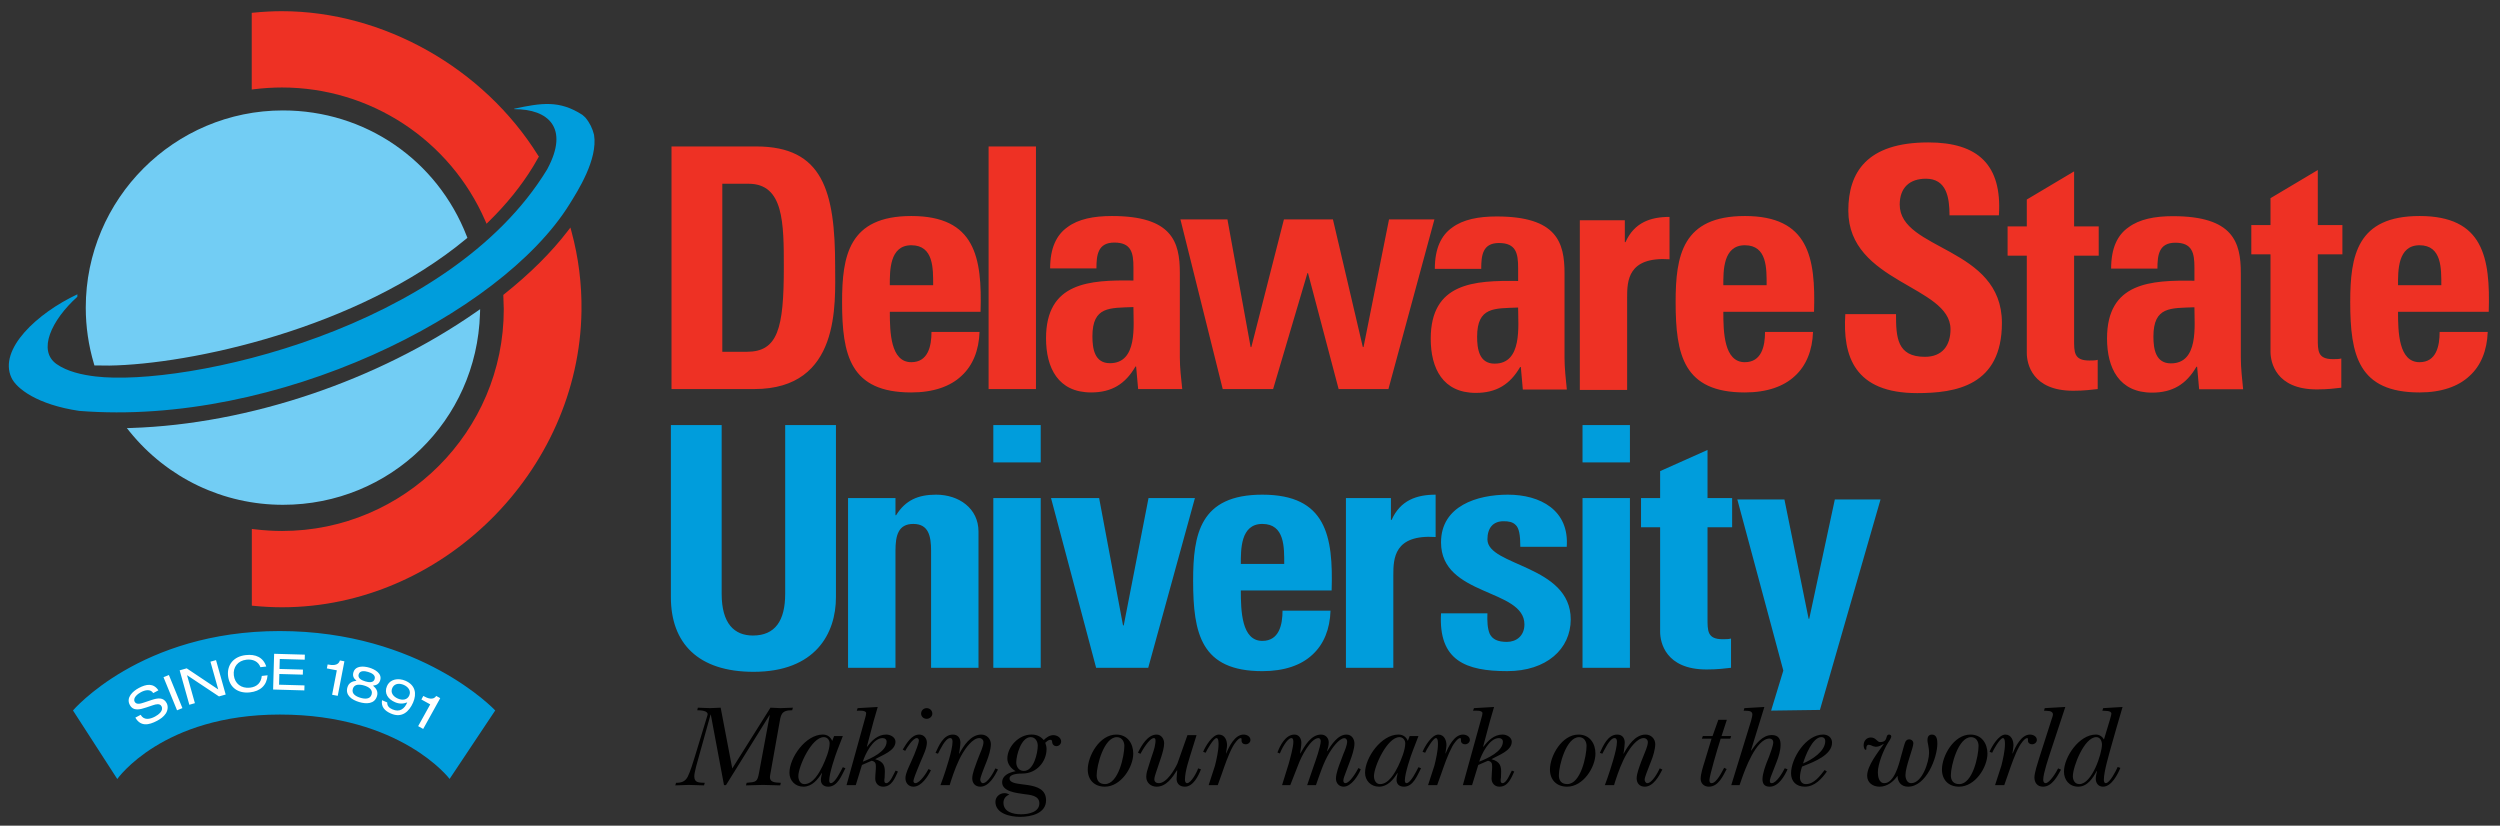 <svg xmlns="http://www.w3.org/2000/svg" height="82.565" viewBox="0 0 250 82.565" width="250"><rect x="0" y="0" width="250" height="82.565" fill="#333333" stroke="none"/><g transform="matrix(1.25 0 0 -1.25 -257.81 407.15)"><g><path d="m54.982 10.404c-1.078-0.039-2.212 0.179-3.582 0.471 0.016 0.014 0.033 0.029 0.047 0.043 3.328-0.01 5.517 1.82 3.289 5.975l-0.017 0.035-0.02 0.033c-9.775 16.033-36.202 21.741-45.14 20.685-1.376-0.161-2.849-0.5-3.895-1.232-1.934-1.354-0.534-4.39 2.066-6.736 0-0.083 0.005-0.167 0.008-0.25-4.004 1.878-7.917 5.487-6.598 8.34 0.509 1.101 2.6 2.698 6.77 3.32 19.751 1.584 42.181-9.607 49.041-20.67 0.795-1.282 2.852-4.466 2.451-6.938-0.153-0.626-0.434-1.214-0.877-1.736-0.09-0.09-0.185-0.177-0.291-0.26-1.149-0.741-2.173-1.04-3.252-1.08zm12.104 32.104v17.213c0 4.573 2.691 7.461 8.269 7.461 6.187 0 8.237-3.832 8.237-7.461v-17.213h-5.076v16.875c0 2.689-1.008 4.17-3.227 4.17-1.848 0-3.125-1.179-3.125-4.17v-16.875h-5.078zm32.244 0v3.732h4.74v-3.732h-4.74zm58.92 0v3.732h4.74v-3.732h-4.74zm12.5 2.488l-4.74 2.117v2.692h-1.91v2.924h1.91v10.453c0 1.043 0.54 3.765 4.64 3.765 1.14 0 1.82-0.1 2.45-0.168v-2.925c-0.23 0.068-0.53 0.068-0.84 0.068-1.54 0-1.51-0.841-1.51-2.119v-9.074h2.46v-2.924h-2.46v-4.809zm-77.141 4.471c-1.78 0-3.056 0.538-3.998 2.051h-0.066v-1.713h-4.742v16.974h4.742v-11.697c0-1.514 0.266-2.689 1.779-2.689s1.783 1.175 1.783 2.689v11.697h4.741v-13.617c0-2.349-1.986-3.695-4.239-3.695zm32.621 0c-6.25 0-6.92 3.965-6.92 8.605 0 5.311 0.8 9.043 6.92 9.043 2.22 0 3.9-0.603 5.01-1.646 1.14-1.042 1.75-2.556 1.81-4.405h-4.8c0 1.413-0.34 3.026-2.02 3.026-2.08 0-2.15-3.026-2.15-5.043h9.08c0.17-5.444-0.54-9.58-6.93-9.58zm17.33 0c-1.91 0-3.53 0.57-4.4 2.521h-0.07v-2.183h-4.5v16.974h4.74v-9.246c0-1.68 0.06-4.101 4.23-3.832v-4.234zm7.23 0c-3.06 0-6.69 1.11-6.69 4.775 0 5.411 8.34 4.603 8.34 8.199 0 1.144-0.81 1.748-1.75 1.748s-1.45-0.267-1.72-0.806c-0.23-0.537-0.26-1.275-0.23-2.049h-4.64c-0.27 4.739 2.49 5.779 6.62 5.779 3.93 0 6.35-2.215 6.35-5.174 0-5.445-8.33-5.311-8.33-8.001 0-1.144 0.57-1.815 1.61-1.815 0.51 0 0.91 0.067 1.21 0.371 0.34 0.301 0.47 1.008 0.47 2.184h4.64c0.27-3.665-2.65-5.211-5.88-5.211zm-51.46 0.338v16.974h4.74v-16.974h-4.74zm5.77 0l4.51 16.974h5.21l4.67-16.974h-4.64l-2.48 12.738h-0.07l-2.39-12.738h-4.81zm53.15 0v16.974h4.74v-16.974h-4.74zm15.48 0.142l4.6 17.11-1.22 4.002 4.88-0.067 6.06-21.045h-4.57l-2.56 11.934h-0.06l-2.42-11.934h-4.71zm-47.5 2.446c2.25 0 2.19 2.352 2.19 4h-4.34c0-1.447-0.03-4 2.15-4zm-98.269 10.712c-13.923 0-20.666 7.94-20.666 7.94l4.43 6.857s4.507-6.447 16.254-6.447c12.117 0 16.98 6.436 16.98 6.436l4.561-6.846s-7.43-7.94-21.559-7.94z" transform="matrix(.8 0 0 -.8 206.25 325.72)" fill="#009ddc"/><path d="m27.41 65.379l-0.101 3.574 3.123 0.088 0.015-0.5-2.543-0.07 0.028-1.071 2.347 0.065 0.014-0.504-2.346-0.065 0.028-0.998 2.494 0.071 0.013-0.504-3.072-0.086zm-2.842 0.131c-1.192 0.133-1.889 0.961-1.763 2.086 0.127 1.13 0.986 1.776 2.183 1.642 1.046-0.117 1.689-0.696 1.768-1.709l-0.58 0.065c-0.062 0.665-0.466 1.092-1.178 1.174-0.878 0.097-1.523-0.406-1.617-1.237-0.092-0.815 0.389-1.463 1.267-1.562 0.628-0.07 1.181 0.164 1.393 0.75l0.582-0.065c-0.302-0.932-1.076-1.255-2.055-1.144zm-2.968 0.502l-0.559 0.156 0.781 2.777-3.154-2.111-0.705 0.199 0.969 3.444 0.556-0.159-0.787-2.8 3.194 2.125 0.671-0.19-0.966-3.441zm12.39 0.033c-0.156 0.543-0.755 0.494-1.23 0.402l-0.076 0.395 0.996 0.191-0.471 2.444 0.562 0.107 0.667-3.453-0.448-0.086zm2.489 0.629c-0.48-0.052-0.988 0.045-1.135 0.543-0.108 0.361 0.004 0.618 0.302 0.857-0.438 0.053-0.776 0.221-0.904 0.653-0.24 0.808 0.452 1.265 1.17 1.478 0.718 0.214 1.547 0.21 1.787-0.598 0.128-0.432-0.062-0.757-0.4-1.043 0.381-0.038 0.615-0.191 0.722-0.55 0.197-0.664-0.53-1.082-1.085-1.246-0.139-0.042-0.298-0.077-0.457-0.094zm-0.221 0.449c0.178-0.021 0.382 0.02 0.549 0.07 0.335 0.099 0.779 0.304 0.656 0.715-0.12 0.407-0.602 0.331-0.936 0.231-0.335-0.099-0.782-0.298-0.662-0.703 0.062-0.206 0.215-0.292 0.393-0.313zm-19.371 0.379l-0.539 0.219 1.355 3.31 0.537-0.22-1.353-3.309zm23.121 0.432c-0.542-0.06-1.079 0.136-1.311 0.671-0.313 0.723 0.095 1.308 0.803 1.616 0.413 0.179 0.811 0.176 1.223 0.021-0.275 0.635-0.742 1.018-1.481 0.697-0.321-0.139-0.54-0.34-0.521-0.693l-0.522-0.226c-0.109 0.677 0.284 1.074 0.893 1.337 1.1 0.479 1.822-0.196 2.215-1.101 0.385-0.887 0.23-1.747-0.766-2.18-0.17-0.074-0.353-0.122-0.533-0.142zm0.027 0.459c0.113 0.015 0.227 0.049 0.338 0.097 0.444 0.192 0.753 0.596 0.553 1.057-0.201 0.463-0.698 0.505-1.147 0.31-0.444-0.193-0.76-0.58-0.556-1.048 0.15-0.347 0.473-0.463 0.812-0.416zm-3.969 0.086c0.114 0.013 0.23 0.04 0.338 0.072 0.433 0.127 0.905 0.392 0.756 0.896-0.149 0.503-0.69 0.46-1.121 0.332-0.433-0.129-0.907-0.388-0.758-0.892 0.113-0.377 0.445-0.45 0.785-0.408zm-21.113 0.007c-0.332-0.015-0.697 0.114-1.072 0.313-0.622 0.329-1.29 0.966-0.906 1.689 0.355 0.668 1.046 0.459 1.654 0.258l0.687-0.23c0.277-0.093 0.67-0.193 0.83 0.109 0.237 0.446-0.294 0.847-0.648 1.035-0.521 0.278-1.115 0.387-1.434-0.178l-0.533 0.282c0.526 0.905 1.326 0.767 2.176 0.316 0.338-0.18 0.655-0.403 0.867-0.723 0.201-0.306 0.261-0.72 0.09-1.043-0.322-0.606-0.893-0.515-1.486-0.322l-0.74 0.248c-0.294 0.096-0.788 0.284-0.971-0.062-0.211-0.399 0.316-0.797 0.629-0.963 0.398-0.212 0.956-0.339 1.224 0.096l0.518-0.276c-0.25-0.374-0.552-0.533-0.885-0.549zm27.375 1.11l-0.193 0.353 0.886 0.49-1.207 2.176 0.502 0.28 1.705-3.079-0.398-0.22c-0.317 0.468-0.871 0.235-1.295 0z" transform="matrix(.8 0 0 -.8 206.25 325.72)" fill="#fff"/><path d="m28.295 11.043c-10.874 0-19.721 8.844-19.721 19.717 0 1.904 0.276 3.795 0.819 5.623l0.047 0.16 1.5 0.014c8.028-0.122 24.81-3.67 35.674-12.67l0.125-0.104-0.06-0.152c-2.969-7.648-10.182-12.588-18.383-12.588zm19.717 19.875l-0.369 0.256c-9.89 6.898-22.79 11.243-34.508 11.623l-0.451 0.014 0.283 0.353c3.766 4.651 9.355 7.316 15.328 7.316 10.724 0 19.377-8.395 19.701-19.113l0.016-0.449z" transform="matrix(.8 0 0 -.8 206.25 325.72)" fill="#72cdf4"/><path d="m28.189 1.119c-0.896 0-1.869 0.05-2.816 0.145l-0.201 0.019v7.67l0.248-0.033c0.928-0.112 1.887-0.172 2.769-0.172 8.826 0 16.807 5.232 20.334 13.328l0.129 0.297 0.233-0.227c1.762-1.727 3.243-3.561 4.4-5.455 0.001-0.001 0.115-0.191 0.115-0.191l0.491-0.85-0.079-0.097c-5.452-8.768-15.511-14.434-25.623-14.434zm164.64 13.123c-6.18 0-8 3.025-8 6.82 0 7.227 10.22 7.496 10.22 11.864 0 1.646-0.84 2.756-2.56 2.756-2.79 0-2.89-1.95-2.89-4.268h-5.07c-0.27 4.199 0.9 7.897 7.19 7.897 3.86 0 8.47-0.74 8.47-7.024 0-7.627-10.22-7.223-10.22-11.828 0-1.681 0.98-2.588 2.62-2.588 2.05 0 2.36 1.847 2.36 3.662h4.94c0.33-5.073-2.12-7.291-7.06-7.291zm-125.68 0.403v24.261h8.267c8.671 0 8.096-8.535 8.096-12.265 0-7.561-1.242-11.996-7.897-11.996h-8.466zm31.709 0.001v24.26h4.736v-24.26h-4.736zm132.92 2.356l-4.73 2.816v2.688h-1.92v2.924h1.92v9.746c0 1.043 0.53 3.765 4.63 3.765 1.14 0 1.82-0.102 2.45-0.17v-2.923c-0.23 0.067-0.53 0.066-0.84 0.066-1.54 0-1.51-0.837-1.51-2.115v-8.369h2.46v-2.924h-2.46v-5.504zm-24.37 0.135l-4.73 2.816v2.688h-1.92v2.923h1.92v9.747c0 1.043 0.53 3.763 4.63 3.763 1.14 0 1.82-0.099 2.46-0.168v-2.924c-0.24 0.069-0.54 0.069-0.84 0.069-1.55 0-1.52-0.839-1.52-2.117v-8.37h2.46v-2.923h-2.46v-5.504zm-135.18 1.238h2.625c3.527 0 3.527 3.932 3.527 8.4 0 6.082-0.604 8.403-3.697 8.403h-2.455v-16.803zm18.9 3.227c-6.251 0-6.922 3.965-6.922 8.601 0 5.311 0.807 9.041 6.922 9.041 2.218 0 3.901-0.605 5.01-1.648 1.142-1.042 1.747-2.553 1.814-4.401h-4.806c0 1.41-0.336 3.024-2.018 3.024-2.081 0-2.148-3.024-2.148-5.041h9.072c0.169-5.444-0.538-9.576-6.924-9.576zm20.063 0c-1.82 0-3.36 0.302-4.44 1.107-1.1 0.775-1.74 2.083-1.74 4.133h4.63c0-1.344 0.14-2.586 1.79-2.586 1.71 0 1.91 1.041 1.91 2.488v1.309c-4.4-0.066-8.74 0.167-8.74 5.779 0 2.957 1.21 5.412 4.51 5.412 2.05 0 3.42-0.841 4.43-2.588h0.07l0.2 2.25h4.41c-0.11-1.041-0.24-2.116-0.24-3.156v-8.471c0-3.09-0.77-5.677-6.79-5.677zm63.29 0c-6.25 0-6.92 3.965-6.92 8.601 0 5.311 0.8 9.041 6.92 9.041 2.22 0 3.9-0.605 5.01-1.648 1.14-1.042 1.74-2.553 1.81-4.401h-4.8c0 1.41-0.34 3.024-2.02 3.024-2.09 0-2.15-3.024-2.15-5.041h9.07c0.17-5.444-0.54-9.576-6.92-9.576zm67.47 0c-6.26 0-6.93 3.965-6.93 8.601 0 5.311 0.81 9.041 6.93 9.041 2.21 0 3.89-0.605 5-1.648 1.15-1.042 1.75-2.553 1.82-4.401h-4.81c0 1.41-0.33 3.024-2.01 3.024-2.09 0-2.15-3.024-2.15-5.041h9.07c0.17-5.444-0.54-9.576-6.92-9.576zm-24.66 0.015c-1.82 0-3.36 0.305-4.44 1.112-1.11 0.77-1.74 2.082-1.74 4.132h4.63c0-1.345 0.14-2.59 1.79-2.59 1.71 0 1.91 1.045 1.91 2.489v1.312c-4.4-0.069-8.74 0.166-8.74 5.778 0 2.957 1.21 5.412 4.5 5.412 2.05 0 3.43-0.84 4.44-2.588h0.07l0.2 2.25h4.4c-0.1-1.04-0.23-2.116-0.23-3.156v-8.473c0-3.09-0.78-5.678-6.79-5.678zm-67.63 0.029c-1.82 0-3.36 0.304-4.44 1.108-1.1 0.774-1.74 2.085-1.74 4.135h4.64c0-1.344 0.13-2.588 1.77-2.588 1.72 0 1.92 1.042 1.92 2.488v1.309c-4.4-0.068-8.74 0.169-8.74 5.779 0 2.958 1.21 5.412 4.51 5.412 2.05 0 3.42-0.841 4.43-2.588h0.07l0.2 2.252h4.4c-0.1-1.041-0.23-2.118-0.23-3.158v-8.469c0-3.092-0.77-5.68-6.79-5.68zm17.29 0.045c-1.92 0-3.53 0.573-4.4 2.52h-0.07v-2.184h-4.5v16.969h4.73v-9.24c0-1.681 0.07-4.098 4.24-3.83v-4.235zm-48.91 0.247l4.23 16.968h5.04l3.43-11.592h0.06l3.06 11.592h4.98l4.6-16.968h-4.54l-2.55 12.769h-0.07l-2.99-12.769h-4.9l-3.26 12.769h-0.07l-2.32-12.769h-4.7zm-61.001 0.816l-0.273 0.355c-1.638 2.137-3.774 4.259-6.35 6.311l-0.088 0.07 0.047 1.434c0 12.226-9.948 22.174-22.176 22.174-0.888 0-1.845-0.061-2.769-0.174l-0.248-0.029v7.671l0.199 0.018c0.92 0.093 1.896 0.143 2.818 0.143 16.001 0 29.714-13.562 29.948-29.616 0.038-2.687-0.294-5.353-0.991-7.923l-0.117-0.434zm34.088 1.771c2.252 0 2.186 2.351 2.186 3.998h-4.334c0-1.445-0.035-3.998 2.148-3.998zm83.353 0c2.25 0 2.18 2.351 2.18 3.998h-4.33c0-1.445-0.03-3.998 2.15-3.998zm67.47 0c2.24 0 2.18 2.351 2.18 3.998h-4.33c0-1.445-0.04-3.998 2.15-3.998zm-128.61 6.182c0 1.848 0.44 5.613-2.35 5.613-1.55 0-1.75-1.479-1.75-2.689 0-3.025 1.75-2.825 4.1-2.924zm106.1 0.02c0 1.846 0.44 5.611-2.35 5.611-1.55 0-1.75-1.479-1.75-2.69 0-3.025 1.75-2.824 4.1-2.921zm-67.63 0.027c0 1.845 0.44 5.611-2.35 5.611-1.55 0-1.75-1.479-1.75-2.689 0-3.025 1.75-2.823 4.1-2.922z" transform="matrix(.8 0 0 -.8 206.25 325.72)" fill="#ee3124"/><path d="m206.53 70.695l-2.06 0.119-0.07 0.258c0.28 0.023 0.89-0.045 0.89 0.377 0 0.129-0.09 0.363-0.13 0.481l-1.26 3.933c-0.14 0.446-0.46 1.442-0.46 1.877 0 0.517 0.28 0.928 0.86 0.928 0.91 0 1.44-1.057 1.8-1.703l-0.29-0.129c-0.16 0.352-0.85 1.478-1.25 1.478-0.19 0-0.24-0.198-0.24-0.339 0-0.634 0.53-2.171 0.74-2.829l1.47-4.451zm-118.76 0.002l-2.008 0.117-0.088 0.26c0.147 0 0.937-0.084 0.937 0.244 0 0.131-0.048 0.307-0.086 0.436l-1.875 6.76h0.924l0.618-2.018 0.974-0.422c0.357 0.083 0.42 0.245 0.42 0.586 0 0.398-0.064 0.798-0.064 1.197 0 0.446 0.296 0.811 0.789 0.811 0.875 0 1.184-0.879 1.48-1.514l-0.234-0.095c-0.185 0.306-0.53 1.257-0.936 1.257-0.259 0-0.186-0.4-0.162-0.541l0.014-0.339c0.05-0.787-0.063-1.279-0.963-1.514 0.702-0.411 2.035-0.835 2.035-1.75 0-0.436-0.493-0.717-0.924-0.717-0.851 0-1.468 0.622-1.912 1.221l-0.023-0.024 0.664-2.511c0.136-0.48 0.284-0.962 0.42-1.444zm61.634 0l-2.01 0.117-0.09 0.26c0.15 0 0.94-0.084 0.94 0.244 0 0.131-0.05 0.307-0.09 0.436l-1.87 6.76h0.92l0.62-2.018 0.97-0.422c0.36 0.083 0.42 0.245 0.42 0.586 0 0.398-0.06 0.798-0.06 1.197 0 0.446 0.3 0.811 0.79 0.811 0.87 0 1.18-0.879 1.48-1.514l-0.24-0.095c-0.18 0.306-0.53 1.257-0.93 1.257-0.26 0-0.19-0.4-0.16-0.541l0.01-0.339c0.05-0.787-0.06-1.279-0.96-1.514 0.7-0.411 2.03-0.835 2.03-1.75 0-0.436-0.49-0.717-0.92-0.717-0.85 0-1.47 0.622-1.91 1.221l-0.03-0.024 0.67-2.511c0.13-0.48 0.28-0.962 0.42-1.444zm27.03 0l-2 0.117-0.07 0.26h0.18c0.29 0.012 0.69 0 0.69 0.375 0 0.176-0.1 0.479-0.14 0.668l-1.97 6.397h0.83l0.21-0.608c0.31-0.892 1.44-4.051 2.79-4.051 0.22 0 0.37 0.152 0.37 0.364 0 0.339-0.29 1.079-0.41 1.42l-0.25 0.623c-0.12 0.318-0.4 1.056-0.42 1.631 0 0.435 0.15 0.775 0.72 0.775 0.89 0 1.48-1.056 1.79-1.738l-0.28-0.106c-0.19 0.388-0.82 1.492-1.31 1.492-0.36 0-0.08-0.646-0.04-0.752l0.54-1.384c0.19-0.482 0.39-1.128 0.39-1.668 0.02-0.563-0.18-1.008-0.87-1.008-0.96 0-1.59 0.903-2.07 1.56l-0.02-0.023 1.34-4.344zm35.82 0l-1.94 0.117-0.08 0.258c0.24 0.023 0.9-0.035 0.9 0.293 0 0.129-0.13 0.529-0.16 0.658l-0.58 1.926c-0.16-0.282-0.45-0.494-0.8-0.494-1.7 0-3.2 2.265-3.2 3.709 0 0.81 0.52 1.504 1.43 1.504 0.92 0 1.48-0.881 1.84-1.563l0.03 0.026c-0.05 0.235-0.12 0.492-0.12 0.75 0 0.422 0.25 0.787 0.73 0.787 0.84 0 1.47-1.233 1.73-1.879l-0.27-0.092c-0.15 0.351-0.78 1.617-1.19 1.617-0.17 0-0.19-0.221-0.19-0.339 0-0.844 0.53-2.571 0.76-3.428l0.52-1.83 0.59-2.02zm-142.47 0.071l-0.06 0.257c0.283 0 1.169 0.025 1.021 0.495l-1.244 4.084c-0.173 0.563-0.469 1.55-0.728 2.066-0.26 0.494-0.64 0.611-1.17 0.611l-0.075 0.258c0.445-0.011 0.9-0.036 1.344-0.047 0.506 0.012 1.024 0.036 1.529 0.047l0.073-0.258c-0.566-0.024-1.047 0.01-1.047-0.646 0-0.423 0.332-1.527 0.455-1.973l1.172-4.201h0.025l1.319 7.055h0.197l4.349-6.996 0.026 0.021-1.072 5.754c-0.172 0.904-0.272 0.903-1.233 0.986l-0.074 0.258c0.567-0.011 1.122-0.036 1.689-0.047 0.579 0.012 1.16 0.036 1.739 0.047l0.06-0.258c-0.53-0.037-1.206 0.01-1.07-0.752l0.91-5.107c0.16-0.891 0.149-1.407 1.295-1.397l0.074-0.257c-0.42 0.012-0.826 0.035-1.246 0.046-0.332-0.011-0.664-0.024-0.998-0.046l-3.82 6.08-1.16-6.08c-0.357 0.012-0.703 0.035-1.061 0.046-0.407-0.011-0.813-0.034-1.219-0.046zm22.877 0.046c-0.319 0-0.554 0.246-0.554 0.551 0 0.295 0.259 0.518 0.554 0.518 0.308 0 0.569-0.236 0.569-0.518 0-0.305-0.236-0.551-0.569-0.551zm79.172 1.163l-0.58 1.63h-0.97l-0.1 0.26h0.97l-0.7 2.313c-0.15 0.48-0.39 1.21-0.39 1.703 0 0.457 0.34 0.785 0.82 0.785 0.96 0 1.42-1.091 1.78-1.762l-0.25-0.129c-0.21 0.377-0.75 1.537-1.26 1.537-0.18 0-0.21-0.151-0.21-0.314 0-0.423 0.84-3.254 1.03-3.828l0.09-0.305h0.97l0.08-0.26h-0.96l0.53-1.63h-0.85zm-89.551 1.478c-1.726 0-3.34 2.312-3.34 3.826 0 0.764 0.568 1.387 1.395 1.387 0.85 0 1.453-0.717 1.836-1.361l0.023 0.023c-0.037 0.212-0.111 0.435-0.111 0.668 0 0.423 0.298 0.67 0.74 0.67 0.95 0 1.344-1.163 1.713-1.844l-0.258-0.105c-0.184 0.352-0.777 1.595-1.197 1.595-0.148 0-0.16-0.174-0.16-0.279 0-0.692 0.581-2.43 0.814-3.029l0.543-1.397h-0.875l-0.185 0.481c-0.161-0.388-0.482-0.635-0.938-0.635zm9.641 0c-0.789 0-1.294 0.928-1.652 1.502l0.246 0.131c0.173-0.317 0.775-1.279 1.158-1.279 0.136 0 0.211 0.116 0.211 0.232 0 0.282-0.347 1.128-0.457 1.41l-0.344 0.785c-0.198 0.46-0.543 1.093-0.543 1.586 0 0.459 0.297 0.846 0.801 0.846 0.802 0 1.442-1.032 1.75-1.643l-0.246-0.119c-0.185 0.364-0.852 1.41-1.319 1.41-0.111 0-0.185-0.104-0.185-0.199 0-0.21 0.296-0.916 0.371-1.117l0.393-0.949c0.222-0.529 0.58-1.234 0.58-1.797 0-0.411-0.296-0.799-0.764-0.799zm11.22 0c-1.29 0-2.41 1.233-2.41 2.408 0 0.529 0.36 0.985 0.83 1.256-0.62 0.116-1.35 0.412-1.35 1.115 0 0.927 1.46 1.068 2.16 1.172 0.63 0.083 1.56 0.132 1.56 0.93 0 0.88-1.08 1.092-1.82 1.092-0.82 0-1.77-0.235-1.77-1.162 0-0.376 0.23-0.682 0.6-0.811-0.16-0.082-0.31-0.141-0.49-0.141-0.507 0-0.913 0.386-0.913 0.868 0 1.173 1.463 1.504 2.473 1.504 1.14 0 2.59-0.364 2.59-1.657 0-2.193-3.65-1.139-3.65-2.183 0-0.48 0.98-0.492 1.34-0.492 1.37-0.023 2.36-1.187 2.36-2.454 0-0.212-0.05-0.424-0.13-0.623 0.13-0.117 0.3-0.295 0.51-0.295 0.19 0 0.16 0.142 0.19 0.284 0.02 0.197 0.2 0.351 0.4 0.351 0.28 0 0.49-0.222 0.49-0.469 0-0.376-0.4-0.634-0.78-0.634s-0.72 0.247-0.96 0.494c-0.32-0.376-0.71-0.553-1.23-0.553zm36.7 0c-1.72 0-3.34 2.312-3.34 3.826 0 0.764 0.57 1.387 1.4 1.387 0.85 0 1.45-0.717 1.83-1.361l0.03 0.023c-0.04 0.212-0.11 0.435-0.11 0.668 0 0.423 0.29 0.67 0.74 0.67 0.95 0 1.34-1.163 1.71-1.844l-0.26-0.105c-0.18 0.352-0.78 1.595-1.19 1.595-0.15 0-0.17-0.174-0.17-0.279 0-0.692 0.58-2.43 0.82-3.029l0.54-1.397h-0.88l-0.18 0.481c-0.16-0.388-0.48-0.635-0.94-0.635zm42.47 0c-1.73 0-3.21 2.397-3.21 3.875 0 0.81 0.52 1.338 1.38 1.338 0.99 0 1.69-0.797 2.2-1.514l-0.22-0.154c-0.45 0.564-1.04 1.41-1.87 1.41-0.42 0-0.6-0.306-0.6-0.67 0-0.375 0.1-0.74 0.21-1.08l0.2-0.082c0.98-0.388 2.8-1.082 2.8-2.312 0-0.495-0.39-0.811-0.89-0.811zm-87.025 0.002c-0.961 0-1.419 1.15-1.738 1.83l0.246 0.082c0.196-0.351 0.726-1.562 1.219-1.562 0.222 0 0.236 0.248 0.236 0.377 0 0.809-0.654 2.769-0.937 3.591l-0.272 0.741h0.924l0.111-0.366c0.297-0.927 0.68-1.982 1.184-2.828 0.285-0.48 0.999-1.515 1.664-1.515 0.246 0 0.42 0.189 0.42 0.4 0 0.4-0.296 1.033-0.444 1.397l-0.222 0.576c-0.161 0.457-0.457 1.173-0.457 1.654 0 0.47 0.284 0.834 0.814 0.834 0.851 0 1.442-1.069 1.762-1.715l-0.258-0.117c-0.172 0.377-0.763 1.48-1.258 1.48-0.172 0-0.258-0.224-0.258-0.353 0-0.235 0.332-1.033 0.418-1.268l0.223-0.562c0.198-0.493 0.42-1.198 0.42-1.725 0-0.517-0.408-0.951-0.963-0.951-1.061 0-1.773 1.138-2.193 1.912l-0.026-0.023 0.038-0.211c0.035-0.258 0.097-0.623 0.097-0.869 0-0.447-0.244-0.809-0.75-0.809zm16.335 0c-1.67 0-2.85 2.135-2.85 3.496 0 1.01 0.64 1.715 1.71 1.715 1.6 0 2.84-1.937 2.84-3.311 0-0.985-0.56-1.9-1.7-1.9zm4.04 0c-0.91 0-1.53 1.126-1.87 1.807l0.25 0.117c0.19-0.353 0.89-1.574 1.35-1.574 0.22 0 0.15 0.388 0.14 0.505-0.05 0.516-0.29 1.08-0.45 1.596l-0.22 0.694c-0.12 0.375-0.24 0.692-0.24 1.091 0 0.575 0.46 0.975 1.04 0.975 0.97 0 1.59-0.939 2.03-1.633l0.03 0.024c-0.03 0.235-0.04 0.481-0.06 0.716-0.05 0.505 0.24 0.893 0.82 0.893 0.84 0 1.36-1.092 1.61-1.738l-0.28-0.094c-0.11 0.352-0.7 1.48-1.11 1.48-0.17 0-0.21-0.224-0.21-0.341 0-0.892 0.44-2.111 0.7-2.981l0.46-1.48h-0.91l-1 2.83c-0.28 0.61-1.07 1.972-1.87 1.972-0.26 0-0.44-0.141-0.44-0.386 0-0.189 0.11-0.517 0.17-0.694l0.52-1.548c0.13-0.412 0.29-0.941 0.29-1.364 0-0.411-0.27-0.867-0.75-0.867zm6.22 0c-0.65 0-1.35 1.186-1.57 1.725l0.25 0.093c0.12-0.27 0.79-1.468 1.09-1.468 0.22 0 0.2 0.541 0.2 0.646 0 0.588-0.21 1.551-0.36 2.125l-0.63 1.938h0.91l0.4-1.116c0.31-0.892 0.66-1.937 1.12-2.771 0.1-0.188 0.52-0.822 0.78-0.822 0.11 0 0.08 0.176 0.08 0.248 0 0.233 0.17 0.375 0.41 0.375 0.26 0 0.48-0.199 0.48-0.434 0-0.352-0.36-0.539-0.69-0.539-0.88 0-1.47 1.231-1.73 1.889l-0.02-0.024c0.02-0.258 0.09-0.515 0.1-0.773 0.01-0.47-0.2-1.092-0.82-1.092zm7.56 0c-0.89 0-1.44 1.09-1.7 1.795l0.24 0.094c0.14-0.366 0.72-1.537 1.16-1.537 0.18 0 0.19 0.269 0.19 0.386 0 0.516-0.32 1.656-0.47 2.196l-0.66 2.125h0.82l0.83-2.114c0.23-0.634 1.19-2.593 2-2.593 0.14 0 0.22 0.164 0.22 0.293 0 0.528-0.52 1.983-0.72 2.546l-0.64 1.868h0.88c0.39-1.104 0.74-2.242 1.35-3.252 0.22-0.364 0.95-1.446 1.49-1.446 0.19 0 0.28 0.177 0.28 0.33 0 0.364-0.24 0.928-0.38 1.256l-0.24 0.647c-0.2 0.506-0.5 1.278-0.5 1.818 0 0.436 0.3 0.799 0.77 0.799 0.77 0 1.47-1.126 1.71-1.736l-0.23-0.131c-0.2 0.377-0.85 1.513-1.31 1.513-0.16 0-0.2-0.152-0.2-0.269 0-0.188 0.15-0.55 0.21-0.715l0.47-1.258c0.18-0.468 0.43-1.22 0.43-1.713 0-0.445-0.27-0.902-0.79-0.902-0.88 0-1.52 1.031-1.93 1.664l-0.02-0.023c0.08-0.258 0.17-0.551 0.17-0.856 0-0.422-0.3-0.785-0.77-0.785-1.01 0-1.65 1.159-2.07 1.889l-0.02-0.024c0.03-0.328 0.12-0.692 0.12-1.045 0-0.398-0.21-0.82-0.69-0.82zm14.39 0c-0.66 0-1.36 1.186-1.58 1.725l0.26 0.093c0.11-0.27 0.79-1.468 1.08-1.468 0.22 0 0.2 0.541 0.2 0.646 0 0.588-0.21 1.551-0.36 2.125l-0.63 1.938h0.91l0.4-1.116c0.31-0.892 0.67-1.937 1.12-2.771 0.1-0.188 0.52-0.822 0.78-0.822 0.11 0 0.08 0.176 0.08 0.248 0 0.233 0.18 0.375 0.41 0.375 0.26 0 0.48-0.199 0.48-0.434 0-0.352-0.36-0.539-0.69-0.539-0.87 0-1.47 1.231-1.73 1.889l-0.02-0.024c0.02-0.258 0.09-0.515 0.1-0.773 0.01-0.47-0.2-1.092-0.81-1.092zm14.01 0c-1.66 0-2.85 2.135-2.85 3.496 0 1.01 0.64 1.715 1.72 1.715 1.6 0 2.83-1.937 2.83-3.311 0-0.985-0.55-1.9-1.7-1.9zm3.88 0c-0.96 0-1.42 1.15-1.74 1.83l0.25 0.082c0.2-0.351 0.73-1.562 1.22-1.562 0.22 0 0.24 0.248 0.24 0.377 0 0.809-0.66 2.769-0.94 3.591l-0.27 0.741h0.92l0.11-0.366c0.3-0.927 0.68-1.982 1.19-2.828 0.28-0.48 1-1.515 1.66-1.515 0.25 0 0.42 0.189 0.42 0.4 0 0.4-0.3 1.033-0.44 1.397l-0.23 0.576c-0.16 0.457-0.45 1.173-0.45 1.654 0 0.47 0.28 0.834 0.81 0.834 0.85 0 1.44-1.069 1.76-1.715l-0.26-0.117c-0.17 0.377-0.76 1.48-1.25 1.48-0.17 0-0.26-0.224-0.26-0.353 0-0.235 0.33-1.033 0.42-1.268l0.22-0.562c0.2-0.493 0.42-1.198 0.42-1.725 0-0.517-0.41-0.951-0.96-0.951-1.06 0-1.78 1.138-2.2 1.912l-0.02-0.023 0.04-0.211c0.03-0.258 0.09-0.623 0.09-0.869 0-0.447-0.24-0.809-0.75-0.809zm27.19 0c-0.44 0-0.03 0.75-0.92 0.75-0.27 0-0.41-0.459-0.9-0.459-0.46 0-0.73 0.354-0.73 0.775 0 0.119 0.04 0.459 0.21 0.459 0.05 0 0.06-0.036 0.06-0.082v-0.105c0-0.129 0.05-0.318 0.23-0.318 0.11 0 0.21 0.046 0.31 0.082 0.16 0.093 0.24 0.084 0.41 0.119 0.32 0 0.51-0.143 0.76-0.283l0.02 0.023c-0.57 0.822-1.65 2.148-1.65 3.158 0 0.681 0.55 1.092 1.24 1.092 0.76 0 1.38-0.494 1.78-1.068h0.02c0.01 0.598 0.37 1.068 1.05 1.068 1.81 0 2.93-2.888 2.93-4.32 0-0.341-0.05-0.891-0.53-0.891-0.37 0-0.46 0.269-0.46 0.563 0 0.14 0.03 0.269 0.06 0.398 0.06 0.318 0.1 0.564 0.1 0.893 0 0.81-0.66 3.005-1.79 3.005-0.42 0-0.57-0.469-0.57-0.81 0-0.845 0.79-2.723 0.79-3.17 0-0.234-0.18-0.4-0.42-0.4-0.17 0-0.28 0.084-0.36 0.212-0.12 0.224-0.25 0.811-0.33 1.057l-0.15 0.527c-0.19 0.764-0.68 2.584-1.64 2.584-0.55 0-0.65-0.68-0.65-1.091 0-0.821 0.57-2.243 1.01-2.936 0.08-0.129 0.33-0.47 0.33-0.646 0-0.105-0.09-0.186-0.21-0.186zm8.13 0c-1.67 0-2.85 2.135-2.85 3.496 0 1.01 0.64 1.715 1.71 1.715 1.61 0 2.84-1.937 2.84-3.311 0-0.985-0.56-1.9-1.7-1.9zm3.49 0c-0.66 0-1.36 1.186-1.58 1.725l0.26 0.093c0.11-0.27 0.78-1.468 1.08-1.468 0.22 0 0.2 0.541 0.2 0.646 0 0.588-0.21 1.551-0.36 2.125l-0.63 1.938h0.92l0.39-1.116c0.31-0.892 0.66-1.937 1.12-2.771 0.1-0.188 0.52-0.822 0.78-0.822 0.11 0 0.08 0.176 0.08 0.248 0 0.233 0.18 0.375 0.41 0.375 0.26 0 0.48-0.199 0.48-0.434 0-0.352-0.36-0.539-0.69-0.539-0.87 0-1.47 1.231-1.72 1.889l-0.03-0.024c0.03-0.258 0.09-0.515 0.1-0.773 0.01-0.47-0.2-1.092-0.81-1.092zm-118.15 0.256c0.357 0 0.578 0.305 0.578 0.623 0 0.669-0.418 1.677-0.715 2.289-0.332 0.669-0.937 1.785-1.812 1.785-0.432 0-0.602-0.446-0.602-0.799 0-0.951 1.317-3.898 2.551-3.898zm20.681 0c0.47 0 0.71 0.436 0.71 0.846 0 0.727-0.39 2.535-1.39 2.535-0.5 0-0.76-0.422-0.76-0.856 0-0.716 0.49-2.525 1.44-2.525zm36.88 0c0.36 0 0.58 0.305 0.58 0.623 0 0.669-0.42 1.677-0.71 2.289-0.34 0.669-0.94 1.785-1.81 1.785-0.44 0-0.61-0.446-0.61-0.799 0-0.951 1.32-3.898 2.55-3.898zm42.19 0c0.25 0 0.39 0.154 0.39 0.389 0 1.044-1.35 1.876-2.22 2.242 0.2-0.705 0.94-2.631 1.83-2.631zm27.49 0c0.41 0 0.57 0.413 0.57 0.742 0 0.903-0.99 3.955-2.26 3.955-0.46 0-0.65-0.412-0.65-0.787 0-0.951 1.14-3.91 2.34-3.91zm-97.94 0.002c0.5 0 0.75 0.444 0.75 0.867 0 0.987-0.58 3.826-1.94 3.826-0.57 0-0.83-0.351-0.83-0.879 0-0.962 0.72-3.814 2.02-3.814zm46.22 0c0.51 0 0.75 0.444 0.75 0.867 0 0.987-0.57 3.826-1.93 3.826-0.58 0-0.84-0.351-0.84-0.879 0-0.962 0.73-3.814 2.02-3.814zm39.2 0c0.51 0 0.75 0.444 0.75 0.867 0 0.987-0.58 3.828-1.93 3.828-0.58 0-0.84-0.353-0.84-0.881 0-0.962 0.73-3.814 2.02-3.814zm-108.85 0.094c0.247 0 0.406 0.139 0.406 0.363 0 0.974-1.552 1.679-2.379 1.994 0.235-0.751 1.012-2.357 1.973-2.357zm61.634 0c0.24 0 0.4 0.139 0.4 0.363 0 0.974-1.55 1.679-2.37 1.994 0.23-0.751 1.01-2.357 1.97-2.357z" transform="matrix(.8 0 0 -.8 206.25 325.72)"/></g></g></svg>
